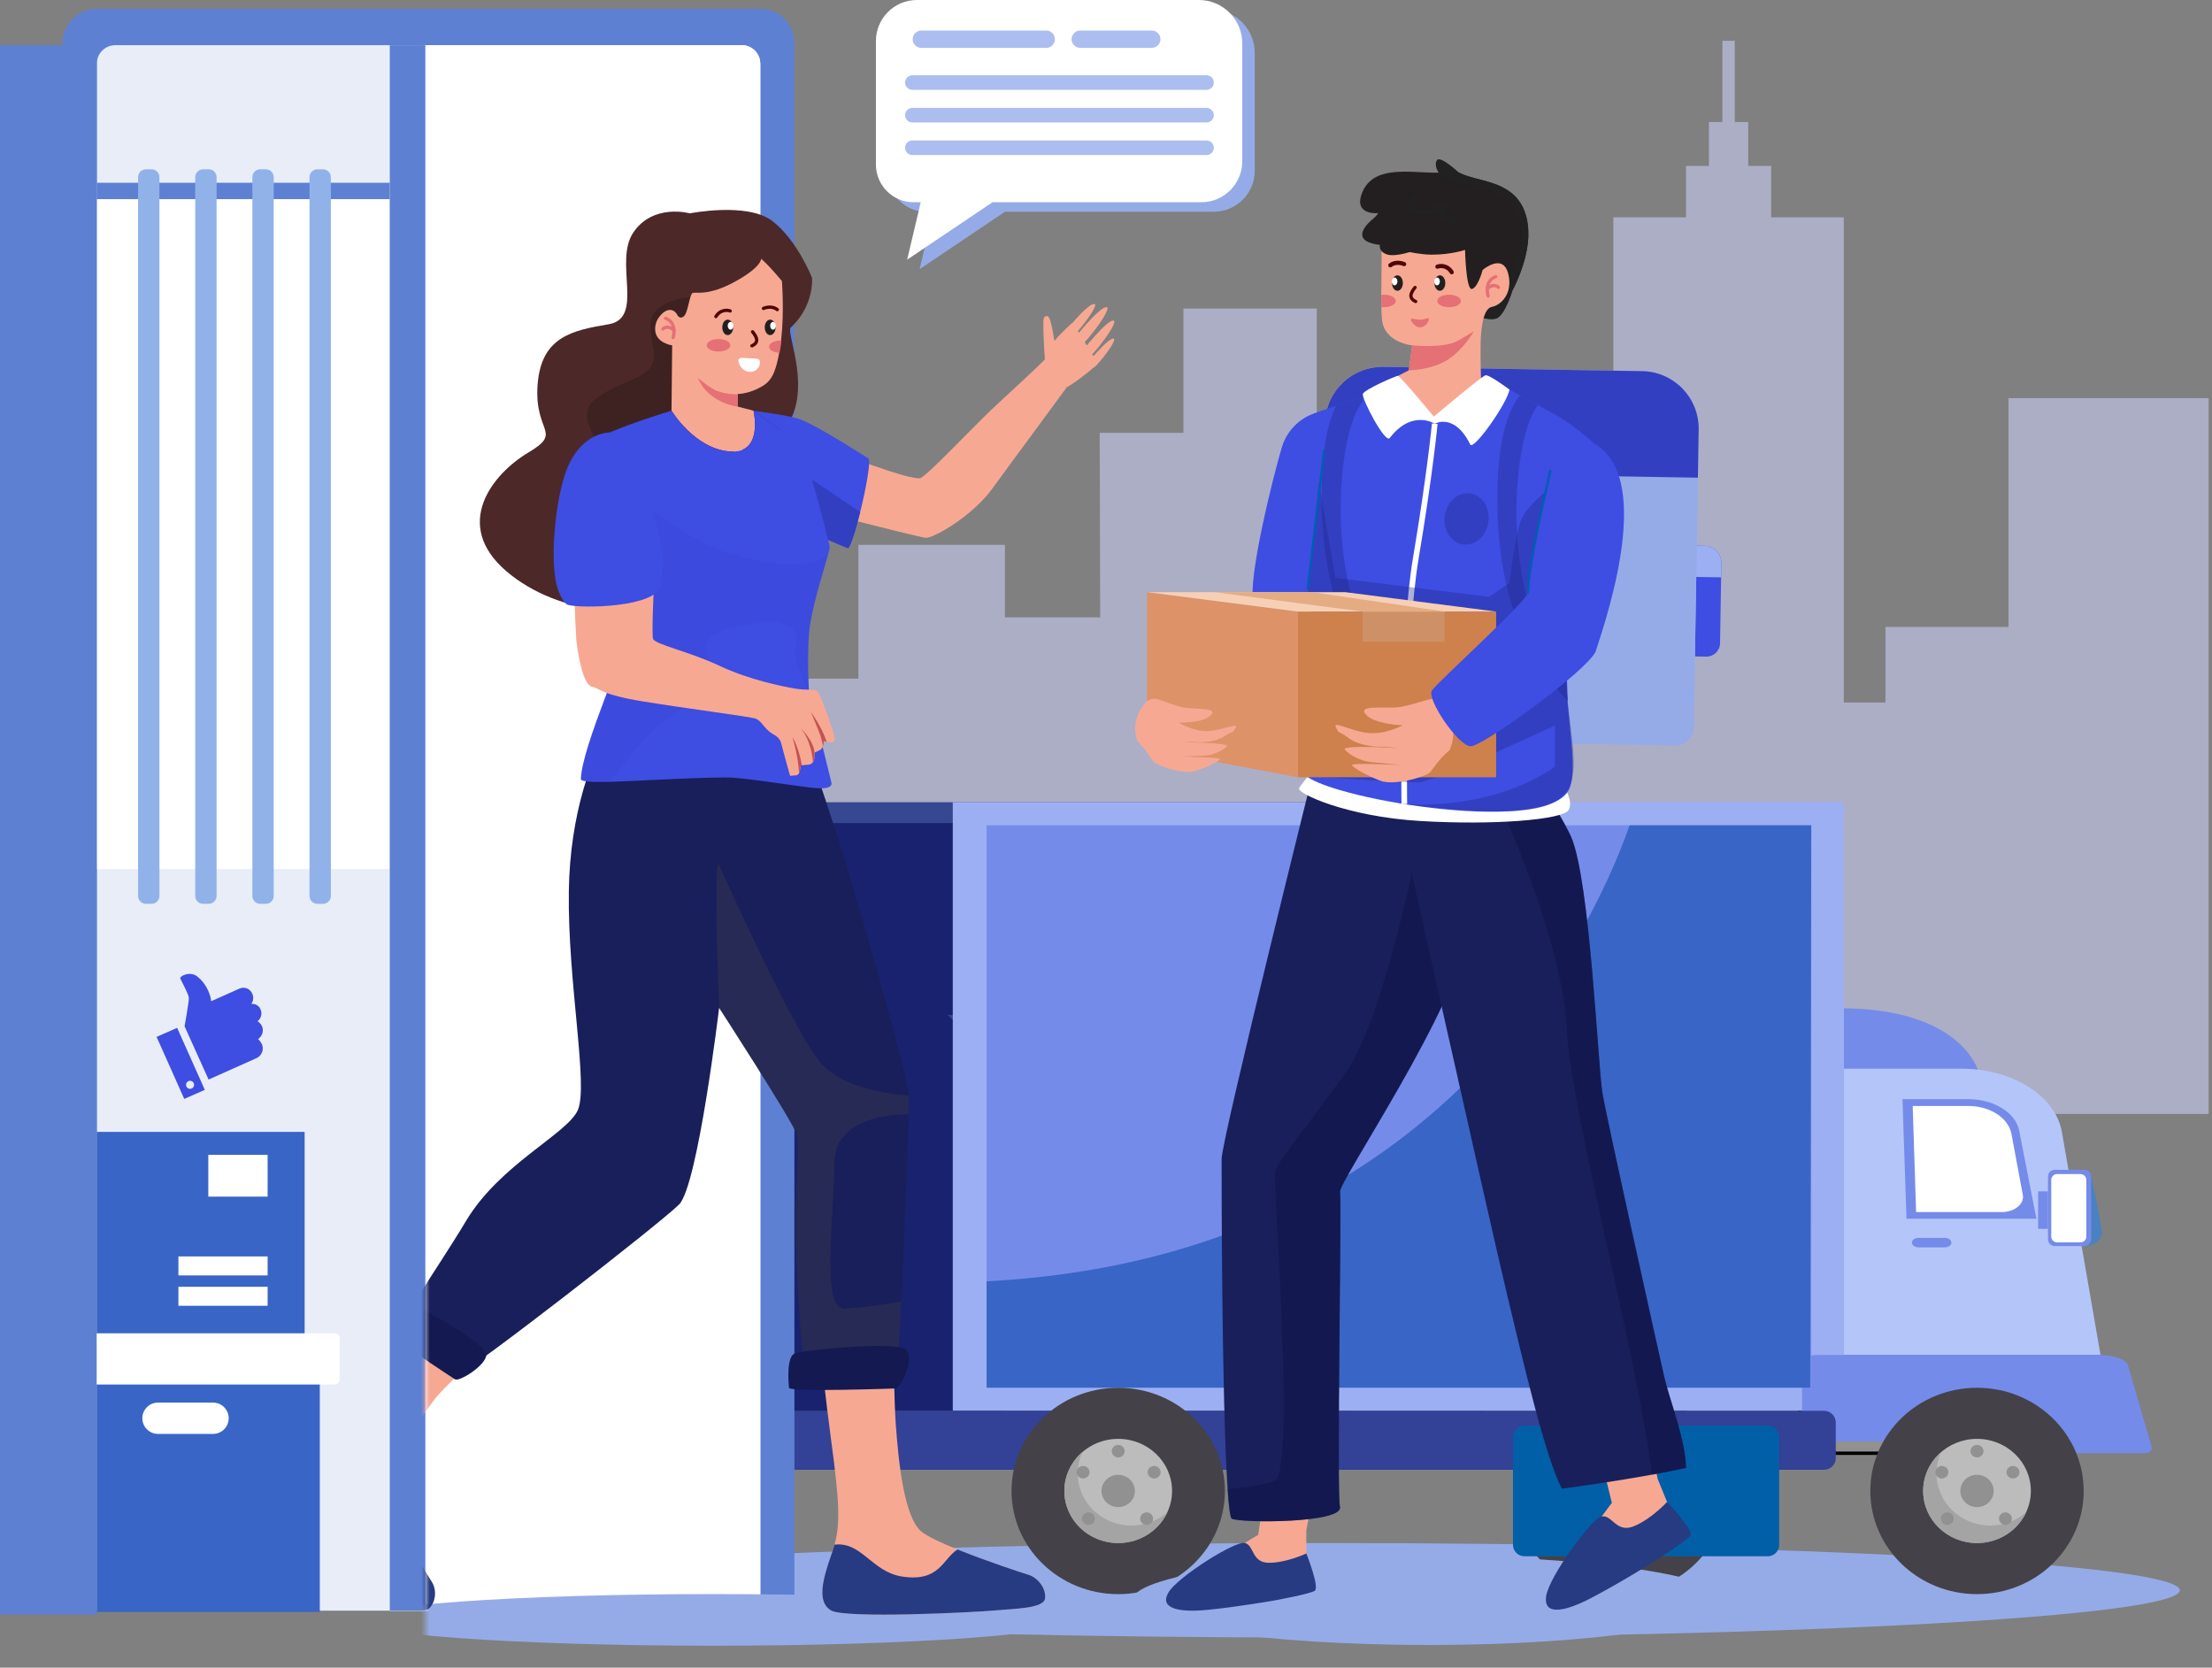 <svg width="260" height="196" viewBox="0 0 260 196" fill="none" xmlns="http://www.w3.org/2000/svg">
<rect x="0" y="0" width="260" height="196" fill="#808080" stroke="none"/>
<g opacity="0.55">
<path d="M22.717 84.522L22.675 67.279H29.883V32.403H41.357V67.279H48.841L49.039 81.56H66.885V47.145H73.136V42.34H75.11H78.494H80.469V47.145H86.718V92.474H90.303V79.76H100.895V64.037H118.12V72.559H129.317L129.26 50.87H139.103V36.264H154.773V50.87H164.993L165.264 82.56H189.635V25.544H198.171V19.501H200.867V14.338H202.454V4.789H203.903V14.338H205.489V19.501H208.185V25.544H216.72V82.56H221.616V73.689H236.081V46.792H259.604V130.924H118.12H14.519V84.522H22.717Z" fill="#CFD3FF"/>
</g>
<path d="M155.562 192.461C211.151 192.461 256.215 189.974 256.215 186.906C256.215 183.838 211.151 181.352 155.562 181.352C99.973 181.352 54.909 183.838 54.909 186.906C54.909 189.974 99.973 192.461 155.562 192.461Z" fill="#95ABE8"/>
<path d="M79.777 187.36C86.702 187.36 92.317 181.93 92.317 175.233C92.317 168.535 86.702 163.105 79.777 163.105C72.851 163.105 67.236 168.535 67.236 175.233C67.236 181.93 72.851 187.36 79.777 187.36Z" fill="#444248"/>
<path d="M61.632 94.287H158.98V165.805H61.567L61.632 94.287Z" fill="#364891"/>
<path d="M65.218 96.736H174.45V165.806H65.202L65.218 96.736Z" fill="#19226F"/>
<path d="M118.163 152.609H104.703V165.807H118.163V152.609Z" fill="#19226F"/>
<path d="M118.163 165.807H104.703V152.609H107.717L118.163 165.807Z" fill="#19226F"/>
<path d="M105.263 152.609H97.116V165.807H105.263V152.609Z" fill="#19226F"/>
<path d="M118.875 136.027H96.554V152.79H118.875V136.027Z" fill="#19226F"/>
<path d="M118.875 152.79H96.554V136.027H100.742L118.875 152.79Z" fill="#19226F"/>
<path d="M97.113 136.027H90.95V152.79H97.113V136.027Z" fill="#19226F"/>
<path d="M129.476 119.266H107.154V136.029H129.476V119.266Z" fill="#334196"/>
<path d="M129.476 136.029H107.154V119.266H111.342L129.476 136.029Z" fill="#19226F"/>
<path d="M107.715 119.266H101.553V136.029H107.715V119.266Z" fill="#19226F"/>
<path d="M212.612 170.797H241.753C242.342 170.797 242.824 170.315 242.824 169.725V161.991C242.824 161.402 242.342 160.92 241.753 160.92H212.612C212.023 160.92 211.541 161.402 211.541 161.991V169.725C211.541 170.315 212.023 170.797 212.612 170.797Z" fill="#919191" stroke="black" stroke-width="0.393" stroke-miterlimit="10" stroke-linecap="round" stroke-linejoin="round"/>
<path d="M113.464 102.502H91.143V119.265H113.464V102.502Z" fill="#19226F"/>
<path d="M113.464 119.265H91.143V102.502H95.331L113.464 119.265Z" fill="#19226F"/>
<path d="M91.703 102.502H85.54V119.265H91.703V102.502Z" fill="#19226F"/>
<path d="M126.517 170.555C126.517 170.149 126.177 169.82 125.758 169.82C125.338 169.82 124.998 170.149 124.998 170.555C124.998 170.961 125.338 171.289 125.758 171.289C126.177 171.289 126.517 170.961 126.517 170.555Z" fill="#919191" stroke="black" stroke-width="0.393" stroke-miterlimit="10" stroke-linecap="round" stroke-linejoin="round"/>
<path d="M190.38 187.36C197.306 187.36 202.92 181.93 202.92 175.233C202.92 168.535 197.306 163.105 190.38 163.105C183.454 163.105 177.84 168.535 177.84 175.233C177.84 181.93 183.454 187.36 190.38 187.36Z" fill="#444248"/>
<path d="M232.519 125.866C232.519 125.866 230.619 118.5 216.26 118.5L216.05 126.404L232.519 125.866Z" fill="#758BEA"/>
<path d="M192.433 159.24H246.893L242.36 133.055C241.624 128.799 236.545 125.602 230.52 125.602H192.433V159.24Z" fill="#B4C6F9"/>
<path d="M224.09 143.237H239.362L237.339 132.897C236.923 130.768 234.364 129.184 231.344 129.184H223.617L224.09 143.237Z" fill="#758BEA"/>
<path d="M225.221 142.455H235.275C236.793 142.455 237.963 141.504 237.763 140.434L236.429 133.28C236.077 131.391 233.913 129.984 231.358 129.984H224.82L225.221 142.455Z" fill="white"/>
<path d="M216.741 94.287H111.99V165.805H216.741V94.287Z" fill="#9CAFF2"/>
<path d="M116.092 163.093H212.897V97H115.966V150.433L116.092 163.093Z" fill="#758BEA"/>
<path d="M213.664 159.242H246.895C249.821 159.381 250.104 160.411 250.104 160.411L252.945 170.193C252.945 170.528 252.513 170.801 251.986 170.801H243.631C243.103 170.801 242.722 170.526 242.497 170.178C242.497 170.178 241.211 169.047 240.349 168.642C238.189 167.629 235.844 166.964 232.38 166.964C228.12 166.964 224.357 167.928 222.091 169.402H213.664C212.647 169.402 211.814 169.025 211.814 168.563V160.082C211.815 159.62 212.647 159.242 213.664 159.242Z" fill="#758BEA"/>
<path d="M214.393 172.745H59.912C59.149 172.745 58.525 172.121 58.525 171.358V167.195C58.525 166.432 59.149 165.809 59.912 165.809H214.393C215.155 165.809 215.779 166.433 215.779 167.195V171.358C215.779 172.121 215.155 172.745 214.393 172.745Z" fill="#334196"/>
<path d="M179.176 182.91H207.787C208.522 182.91 209.123 182.308 209.123 181.574V168.883C209.123 168.148 208.522 167.547 207.787 167.547H179.176C178.441 167.547 177.84 168.148 177.84 168.883V181.574C177.84 182.308 178.441 182.91 179.176 182.91Z" fill="#015FA7"/>
<path d="M115.966 163.093H212.77L212.897 97H191.544C186.251 112.098 167.262 147.912 115.966 150.593L115.966 163.093Z" fill="#3965C6"/>
<path d="M245.735 137.992C245.735 137.992 247.097 144.014 247.029 144.996C246.962 145.978 245.836 146.457 244.979 146.457L245.735 137.992Z" fill="#4A81C2"/>
<path d="M241.52 146.454H244.992C245.431 146.454 245.79 146.095 245.79 145.656V138.284C245.79 137.845 245.431 137.486 244.992 137.486H241.52C241.081 137.486 240.722 137.845 240.722 138.284V145.656C240.722 146.095 241.081 146.454 241.52 146.454Z" fill="#758BEA"/>
<path d="M241.786 146.019H244.546C244.921 146.019 245.227 145.713 245.227 145.338V138.671C245.227 138.297 244.921 137.99 244.546 137.99H241.786C241.412 137.99 241.105 138.297 241.105 138.671V145.338C241.105 145.713 241.412 146.019 241.786 146.019Z" fill="white"/>
<path d="M225.504 146.603H228.586C229.017 146.603 229.37 146.352 229.37 146.045C229.37 145.738 229.017 145.486 228.586 145.486H225.504C225.073 145.486 224.72 145.738 224.72 146.045C224.72 146.352 225.073 146.603 225.504 146.603Z" fill="#758BEA"/>
<path d="M100.741 152.701H87.28V165.718H100.741V152.701Z" fill="#19226F"/>
<path d="M100.741 165.809H87.28V152.701H90.142L100.741 162.849V165.809Z" fill="#19226F"/>
<path d="M87.84 152.701H81.678V165.809H87.84V152.701Z" fill="#19226F"/>
<path d="M232.378 187.36C239.304 187.36 244.918 181.93 244.918 175.233C244.918 168.535 239.304 163.105 232.378 163.105C225.452 163.105 219.838 168.535 219.838 175.233C219.838 181.93 225.452 187.36 232.378 187.36Z" fill="#444248"/>
<path d="M238.708 175.23C238.708 171.85 235.875 169.109 232.379 169.109C228.884 169.109 226.05 171.85 226.05 175.23C226.05 178.611 228.884 181.351 232.379 181.351C235.875 181.351 238.708 178.611 238.708 175.23Z" fill="#BCBCBC"/>
<path d="M228.166 170.666C227.811 171.431 227.611 172.279 227.611 173.172C227.611 176.552 230.445 179.293 233.94 179.293C235.559 179.293 237.034 178.705 238.153 177.738C237.163 179.869 234.951 181.354 232.379 181.354C228.884 181.354 226.05 178.613 226.05 175.232C226.05 173.417 226.868 171.787 228.166 170.666Z" fill="#A4A4A4"/>
<path d="M234.34 175.231C234.34 174.184 233.462 173.334 232.378 173.334C231.295 173.334 230.416 174.184 230.416 175.231C230.416 176.279 231.295 177.129 232.378 177.129C233.462 177.129 234.34 176.279 234.34 175.231Z" fill="#919191"/>
<path d="M236.478 178.482C236.478 178.077 236.138 177.748 235.719 177.748C235.299 177.748 234.959 178.077 234.959 178.482C234.959 178.888 235.299 179.217 235.719 179.217C236.138 179.217 236.478 178.888 236.478 178.482Z" fill="#919191"/>
<path d="M237.365 173.029C237.365 172.624 237.025 172.295 236.605 172.295C236.186 172.295 235.846 172.624 235.846 173.029C235.846 173.435 236.186 173.764 236.605 173.764C237.025 173.764 237.365 173.435 237.365 173.029Z" fill="#919191"/>
<path d="M229.008 173.029C229.008 172.624 228.668 172.295 228.249 172.295C227.829 172.295 227.489 172.624 227.489 173.029C227.489 173.435 227.829 173.764 228.249 173.764C228.668 173.764 229.008 173.435 229.008 173.029Z" fill="#919191"/>
<path d="M229.642 178.482C229.642 178.077 229.302 177.748 228.883 177.748C228.463 177.748 228.123 178.077 228.123 178.482C228.123 178.888 228.463 179.217 228.883 179.217C229.302 179.217 229.642 178.888 229.642 178.482Z" fill="#919191"/>
<path d="M233.139 170.555C233.139 170.149 232.799 169.82 232.38 169.82C231.96 169.82 231.62 170.149 231.62 170.555C231.62 170.961 231.96 171.289 232.38 171.289C232.799 171.289 233.139 170.961 233.139 170.555Z" fill="#919191"/>
<path d="M131.436 187.36C138.361 187.36 143.976 181.93 143.976 175.233C143.976 168.535 138.361 163.105 131.436 163.105C124.51 163.105 118.896 168.535 118.896 175.233C118.896 181.93 124.51 187.36 131.436 187.36Z" fill="#444248"/>
<path d="M137.765 175.23C137.765 171.85 134.931 169.109 131.436 169.109C127.94 169.109 125.106 171.85 125.106 175.23C125.106 178.611 127.94 181.351 131.436 181.351C134.931 181.351 137.765 178.611 137.765 175.23Z" fill="#BCBCBC"/>
<path d="M127.223 170.666C126.867 171.431 126.668 172.279 126.668 173.172C126.668 176.552 129.501 179.293 132.997 179.293C134.615 179.293 136.091 178.705 137.21 177.738C136.22 179.869 134.008 181.354 131.436 181.354C127.94 181.354 125.106 178.613 125.106 175.232C125.106 173.417 125.924 171.787 127.223 170.666Z" fill="#A4A4A4"/>
<path d="M133.397 175.231C133.397 174.184 132.518 173.334 131.435 173.334C130.351 173.334 129.473 174.184 129.473 175.231C129.473 176.279 130.351 177.129 131.435 177.129C132.518 177.129 133.397 176.279 133.397 175.231Z" fill="#919191"/>
<path d="M135.534 178.482C135.534 178.077 135.194 177.748 134.774 177.748C134.355 177.748 134.015 178.077 134.015 178.482C134.015 178.888 134.355 179.217 134.774 179.217C135.194 179.217 135.534 178.888 135.534 178.482Z" fill="#919191"/>
<path d="M136.419 173.029C136.419 172.624 136.079 172.295 135.66 172.295C135.24 172.295 134.9 172.624 134.9 173.029C134.9 173.435 135.24 173.764 135.66 173.764C136.079 173.764 136.419 173.435 136.419 173.029Z" fill="#919191"/>
<path d="M128.065 173.029C128.065 172.624 127.725 172.295 127.305 172.295C126.886 172.295 126.546 172.624 126.546 173.029C126.546 173.435 126.886 173.764 127.305 173.764C127.725 173.764 128.065 173.435 128.065 173.029Z" fill="#919191"/>
<path d="M128.697 178.482C128.697 178.077 128.357 177.748 127.937 177.748C127.518 177.748 127.178 178.077 127.178 178.482C127.178 178.888 127.518 179.217 127.937 179.217C128.357 179.217 128.697 178.888 128.697 178.482Z" fill="#919191"/>
<path d="M132.194 170.555C132.194 170.149 131.854 169.82 131.434 169.82C131.015 169.82 130.675 170.149 130.675 170.555C130.675 170.961 131.015 171.289 131.434 171.289C131.854 171.289 132.194 170.961 132.194 170.555Z" fill="#919191"/>
<path d="M104.911 119.266H82.59V136.029H104.911V119.266Z" fill="#19226F"/>
<path d="M104.911 136.029H82.59V119.266H86.778L104.911 136.029Z" fill="#19226F"/>
<path d="M83.152 119.266H76.989V136.029H83.152V119.266Z" fill="#19226F"/>
<path d="M240.72 140.02H239.562V144.424H240.72V140.02Z" fill="#758BEA"/>
<path d="M7.362 189.301H93.375V5.03C93.375 2.825 91.587 1.037 89.382 1.037H11.355C9.15 1.037 7.362 2.825 7.362 5.03V189.301Z" fill="#5E80D3"/>
<path d="M11.377 7.488V189.301H89.358V7.488C89.358 6.286 88.384 5.312 87.182 5.312H13.552C12.351 5.312 11.377 6.286 11.377 7.488Z" fill="#E8EDF7"/>
<path d="M11.377 102.141H45.81L45.81 23.403H11.377L11.377 102.141Z" fill="white"/>
<path d="M45.81 5.312V189.301H89.358V7.488C89.358 6.286 88.384 5.312 87.182 5.312H45.81Z" fill="white"/>
<path d="M45.81 5.312V189.301H89.358V7.488C89.358 6.286 88.384 5.312 87.182 5.312H45.81Z" fill="white"/>
<path d="M11.378 5.312H0V189.766H11.378V5.312Z" fill="#5E80D3"/>
<path d="M45.809 21.48H11.377V23.405H45.809V21.48Z" fill="#5E80D3"/>
<path d="M17.152 106.226H17.819C18.328 106.226 18.74 105.813 18.74 105.304V20.82C18.74 20.311 18.328 19.898 17.819 19.898H17.152C16.643 19.898 16.23 20.311 16.23 20.82V105.304C16.23 105.813 16.643 106.226 17.152 106.226Z" fill="#91B2E8"/>
<path d="M23.869 106.226H24.535C25.044 106.226 25.457 105.813 25.457 105.304V20.82C25.457 20.311 25.044 19.898 24.535 19.898H23.869C23.36 19.898 22.947 20.311 22.947 20.82V105.304C22.947 105.813 23.36 106.226 23.869 106.226Z" fill="#91B2E8"/>
<path d="M30.585 106.226H31.251C31.76 106.226 32.173 105.813 32.173 105.304V20.82C32.173 20.311 31.76 19.898 31.251 19.898H30.585C30.076 19.898 29.663 20.311 29.663 20.82V105.304C29.663 105.813 30.076 106.226 30.585 106.226Z" fill="#91B2E8"/>
<path d="M37.301 106.226H37.968C38.477 106.226 38.89 105.813 38.89 105.304V20.82C38.89 20.311 38.477 19.898 37.968 19.898H37.301C36.792 19.898 36.38 20.311 36.38 20.82V105.304C36.38 105.813 36.792 106.226 37.301 106.226Z" fill="#91B2E8"/>
<path d="M11.377 162.725H39.344C39.669 162.725 39.933 162.461 39.933 162.136V157.29C39.933 156.965 39.669 156.701 39.344 156.701H11.377V162.725Z" fill="white"/>
<path d="M37.59 162.727H11.377V189.452H37.59V162.727Z" fill="#3965C6"/>
<path d="M18.572 168.527H25.041C26.058 168.527 26.882 167.703 26.882 166.686C26.882 165.67 26.058 164.846 25.041 164.846H18.572C17.555 164.846 16.731 165.67 16.731 166.686C16.731 167.703 17.555 168.527 18.572 168.527Z" fill="white"/>
<path d="M35.806 133.031H11.377V156.701H35.806V133.031Z" fill="#3965C6"/>
<path d="M31.456 135.73H24.484V140.639H31.456V135.73Z" fill="white"/>
<path d="M31.456 147.668H20.971V149.899H31.456V147.668Z" fill="white"/>
<path d="M31.456 151.236H20.971V153.467H31.456V151.236Z" fill="white"/>
<path d="M49.996 5.312H45.81V189.301H49.996V5.312Z" fill="#5E80D3"/>
<mask id="mask0_297_6503" style="mask-type:luminance" maskUnits="userSpaceOnUse" x="49" y="5" width="86" height="191">
<path d="M134.744 5.312H49.998V195.152H134.744V5.312Z" fill="white"/>
</mask>
<g mask="url(#mask0_297_6503)">
<path d="M83.825 193.421C107.093 193.421 125.954 192.062 125.954 190.386C125.954 188.71 107.093 187.352 83.825 187.352C60.558 187.352 41.696 188.71 41.696 190.386C41.696 192.062 60.558 193.421 83.825 193.421Z" fill="#95ABE8"/>
</g>
<mask id="mask1_297_6503" style="mask-type:luminance" maskUnits="userSpaceOnUse" x="49" y="5" width="86" height="191">
<path d="M134.744 5.312H49.998V195.152H134.744V5.312Z" fill="white"/>
</mask>
<g mask="url(#mask1_297_6503)">
<path d="M123.298 41.713C122.068 43.143 117.875 46.801 115.519 49.137C112.879 51.758 109.144 55.674 108.242 56.164C107.768 56.422 105.081 55.578 102.637 54.722C100.436 53.947 98.432 53.165 98.432 53.165L97.01 60.307C97.01 60.307 102.075 61.614 105.59 62.474C107.248 62.882 108.562 63.187 108.836 63.21C109.691 63.275 114.282 60.693 116.668 57.386C118.769 54.483 123.652 47.914 125.395 45.508L123.298 41.713Z" fill="#F7A893"/>
<path d="M130.966 39.908C130.966 40.352 129.789 41.935 129.064 42.733H129.059C128.884 42.925 128.735 43.074 128.633 43.146C128.594 43.176 128.556 43.197 128.526 43.21C128.18 43.509 127.694 43.914 127.148 44.328C126.598 44.746 125.992 45.173 125.394 45.51L122.83 42.481C122.775 41.67 122.66 39.865 122.638 38.735C122.608 37.246 122.668 37.126 123.125 37.156C123.419 37.178 123.735 38.667 123.931 40.075C124.814 39.008 126.069 37.916 126.069 37.916L126.081 37.933C126.307 37.664 127.971 35.723 128.611 35.723C129.166 35.723 127.664 37.813 126.696 38.918L126.815 39.114C127.306 38.517 129.371 36.068 130.045 36.098C130.736 36.132 128.505 39.17 127.498 40.211L127.737 40.599C128.044 40.228 130.186 37.643 130.86 37.672C131.53 37.702 129.298 40.723 128.381 41.632L128.522 41.862C129.098 41.201 130.399 39.763 130.864 39.789C130.937 39.793 130.966 39.836 130.966 39.908Z" fill="#F7A893"/>
<path d="M95.449 32.655C95.449 32.655 93.699 28.19 90.762 25.961C87.825 23.731 81.081 25.076 81.081 25.076C81.081 25.076 76.803 23.87 74.454 27.305C72.104 30.739 75.799 37.387 71.542 38.11C67.284 38.833 63.589 39.556 63.187 45.26C62.785 50.963 66.24 50.722 62.062 53.213C57.885 55.703 53.145 61.648 59.491 67.111C65.838 72.573 76.04 72.814 78.852 70.324C81.664 67.834 75.523 60.443 81.967 61.487C88.412 62.532 86.162 58.033 84.797 54.739C83.431 51.445 79.824 41.638 83.913 41.484C86.215 41.397 86.41 53.985 87.889 53.453C97.743 49.91 92.124 39.257 92.957 38.487C95.738 35.923 95.449 32.655 95.449 32.655Z" fill="#4D2829"/>
<path d="M81.368 34.897C81.368 34.897 76.476 35.092 76.459 38.188C76.442 41.283 78.209 42.908 74.434 44.566C70.658 46.224 68.005 47.309 69.332 50.2C70.658 53.093 71.14 56.828 67.164 58.636C63.187 60.443 70.041 69.722 74.266 68.035C78.491 66.348 76.019 61.046 78.46 59.72C80.901 58.395 86.043 59.118 86.043 59.118C86.043 59.118 87.861 33.451 81.368 34.897Z" fill="#3D2221"/>
<path d="M44.594 160.878C40.858 166.72 39.52 169.456 37.673 170.772C37.366 170.992 37.046 171.199 36.7 171.415C34.27 172.927 32.303 174.384 32.819 176.011C33.336 177.638 44.032 185.642 45.71 186.778C47.387 187.913 49.671 189.82 50.463 189.021C51.256 188.222 51.312 186.808 50.771 185.958C50.42 185.404 48.442 182.102 46.983 179.226C46.2 177.685 45.566 176.266 45.412 175.457C44.969 173.142 48.383 168.157 50.906 164.686C52.202 162.905 56.114 159.697 58.921 156.259C61.586 152.997 63.183 149.452 63.183 149.452L57.913 142.152C57.913 142.152 53.724 146.906 51.092 150.779C48.258 154.954 46.852 157.345 44.594 160.878Z" fill="#F7A893"/>
<path d="M57.914 142.152C57.914 142.152 55.845 145.153 53.214 149.025C53.813 150.362 54.649 151.666 55.802 152.837C56.72 153.771 57.514 154.668 58.207 155.504C60.871 152.241 63.184 149.452 63.184 149.452L57.914 142.152Z" fill="#E57075"/>
<path d="M32.819 176.012C33.336 177.639 44.032 185.643 45.71 186.779C47.387 187.914 49.671 189.822 50.463 189.022C51.256 188.223 51.312 186.809 50.771 185.959C50.42 185.406 48.442 182.104 46.983 179.227C45.179 179.03 43.324 180.802 40.77 177.871C38.692 175.487 40.04 172.275 37.672 170.773C37.366 170.993 37.045 171.201 36.7 171.417C34.27 172.928 32.303 174.385 32.819 176.012Z" fill="#263B82"/>
<path d="M97.704 169.359C98.713 176.81 98.749 179.17 98.088 181.547C97.98 181.942 97.85 182.337 97.704 182.757C96.673 185.7 96.01 188.277 97.667 189.271C99.323 190.265 114.67 189.492 116.989 189.271C119.308 189.05 122.731 189.05 122.841 187.836C122.952 186.621 121.958 185.407 120.854 185.075C120.136 184.859 115.954 183.488 112.544 182.11C110.715 181.372 109.11 180.632 108.377 180.067C106.279 178.451 105.617 171.936 105.285 167.299C105.115 164.918 105.016 159.404 104.959 154.597C104.906 150.035 104.89 146.11 104.89 146.11L94.853 143.701C94.853 143.701 95.24 147.632 95.772 152.678C96.348 158.117 97.093 164.854 97.704 169.359Z" fill="#F7A893"/>
<path d="M94.853 143.701C94.853 143.701 95.24 147.632 95.772 152.678C97.287 153.373 98.987 153.877 100.869 154.049C102.368 154.188 103.731 154.383 104.959 154.597C104.906 150.035 104.89 146.11 104.89 146.11L94.853 143.701Z" fill="#E57075"/>
<path d="M47.722 156.141C47.837 156.56 48.21 157.15 48.72 157.786C48.802 157.888 48.886 157.989 48.974 158.091C50.465 159.84 52.832 161.794 53.76 161.586C55.084 161.293 77.609 143.774 79.817 141.566C82.025 139.358 84.527 118.452 84.527 118.452C84.527 118.452 93.213 131.85 93.654 133.321C94.096 134.793 93.213 140.093 93.654 149.074C94.096 158.053 94.392 161.882 95.569 162.324C96.746 162.766 105.137 162.176 105.433 161.145C105.53 160.805 105.725 157.422 105.937 152.956C106.283 145.68 106.683 135.524 106.798 130.966C106.8 130.949 106.8 130.931 106.8 130.911L106.805 130.726C106.831 129.748 106.84 129.061 106.831 128.758C106.758 126.254 95.121 84.454 92.974 84.641C92.974 84.641 83.203 85.549 79.559 85.439C78.468 85.405 77.435 85.244 76.49 85.081C76.264 85.043 76.046 85.004 75.831 84.966C73.932 84.632 72.462 84.409 71.72 85.447C71.086 86.333 69.772 88.744 68.668 92.459C68.604 92.673 68.542 92.891 68.48 93.115C67.617 96.208 66.925 100.128 66.861 104.761C66.713 115.509 69.218 127.727 67.893 130.525C66.568 133.321 58.764 136.854 54.789 143.479C50.814 150.103 47.28 154.52 47.722 156.141Z" fill="#191F5A"/>
<path opacity="0.36" d="M93.654 133.321C94.095 134.793 93.212 140.093 93.654 149.074C94.095 158.053 94.391 161.882 95.568 162.324C96.745 162.766 105.137 162.176 105.433 161.145C105.53 160.805 105.724 157.422 105.936 152.956C103.768 153.332 100.824 153.785 99.212 153.785C96.452 153.785 98.07 142.743 98.07 136.708C98.07 130.728 106.632 130.962 106.797 130.966C106.8 130.966 106.8 130.966 106.8 130.966V130.911L106.804 130.726L106.831 128.758C106.831 128.758 99.691 128.462 96.6 125.077C93.508 121.692 85.262 103.288 84.527 101.669C83.792 100.051 84.527 118.452 84.527 118.452C84.527 118.452 93.212 131.85 93.654 133.321Z" fill="#3E3D49"/>
<path d="M97.667 189.27C99.323 190.264 114.67 189.491 116.989 189.27C119.308 189.05 122.731 189.05 122.841 187.835C122.952 186.62 121.958 185.406 120.854 185.075C120.136 184.858 115.954 183.487 112.544 182.109C110.806 183.198 110.475 185.958 106.058 185.295C102.465 184.757 101.286 181.151 98.089 181.546C97.98 181.941 97.85 182.336 97.704 182.756C96.673 185.7 96.011 188.277 97.667 189.27Z" fill="#263B82"/>
<path d="M53.471 162.107C53.471 162.107 44.571 156.306 44.853 155.868C45.136 155.429 46.846 152.811 47.802 153.002C48.758 153.194 57.282 157.939 57.169 159.241C57.057 160.542 53.961 162.428 53.471 162.107Z" fill="#141951"/>
<path d="M105.223 163.187C105.223 163.187 92.79 163.633 92.739 163.11C92.687 162.587 92.404 159.455 93.43 159.055C94.456 158.655 105.784 157.567 106.611 158.694C107.438 159.822 105.909 163.163 105.223 163.187Z" fill="#141951"/>
<path d="M91.819 39.939C91.761 40.451 91.688 40.956 91.596 41.442C91.249 43.219 90.909 44.595 89.699 45.331C88.593 46.01 87.56 46.26 86.7 46.314V47.786C87.664 48.041 88.562 48.264 88.562 48.264C88.562 48.264 88.562 48.264 88.566 48.268C88.566 48.268 88.562 48.268 88.566 48.272C88.62 48.507 89.718 53.41 85.706 53.056C81.601 52.697 78.929 48.264 78.929 48.264L79.007 40.59C79.007 40.59 77.6 40.405 77.145 39.368C76.96 38.936 76.79 37.849 77.827 36.867C78.606 36.134 79.326 36.381 79.673 37.113C79.689 37.14 79.824 37.325 80.036 37.325C80.151 37.325 80.29 37.271 80.44 37.109C80.895 36.624 81.049 34.538 81.439 34.423C81.828 34.303 83.268 34.818 86.41 33.091C89.551 31.365 89.468 30.41 89.468 30.41C89.468 30.41 89.468 30.41 90.011 30.919C90.559 31.432 91.904 33.02 91.904 33.02C91.904 33.02 92.197 36.62 91.819 39.939Z" fill="#F7A893"/>
<path d="M101.108 60.174C100.592 62.283 100.006 64.175 99.678 64.438C99.597 64.438 95.245 62.549 92.967 61.554C92.154 61.2 91.607 60.961 91.607 60.961L91.653 50.472L88.561 48.264C88.635 48.291 92.721 48.8 94.027 49.277C96.197 50.072 102.01 53.857 102.053 53.876C102.407 54.038 101.821 57.31 101.108 60.174Z" fill="#3E4DE2"/>
<path d="M101.109 60.174C100.592 62.282 100.006 64.175 99.679 64.437C99.598 64.437 95.246 62.548 92.968 61.554L93.943 55.352L101.109 60.174Z" fill="#333FC1"/>
<path d="M94.313 92.441C91.503 92.082 87.105 91.358 85.239 91.373C80.591 91.408 75.183 91.793 71.748 91.882C69.632 91.936 68.264 91.874 68.275 91.554C68.422 87.642 73.672 76.283 74.111 73.496C74.481 71.164 73.572 65.474 72.909 60.803C72.778 59.889 72.658 59.01 72.558 58.205C71.945 53.294 70.658 51.949 71.178 51.212C71.698 50.48 78.93 48.264 78.93 48.264C78.93 48.264 81.601 52.696 85.706 53.055C89.765 53.413 88.589 48.383 88.566 48.267C88.732 48.383 94.005 52.076 94.294 52.558C94.587 53.047 97.528 63.786 97.528 64.353C97.528 64.468 97.435 64.823 97.289 65.339C96.718 67.348 95.3 71.823 95.096 74.405C94.834 77.651 95.096 81.301 95.096 81.301L97.717 91.932C98.002 93.015 95.427 92.584 94.313 92.441Z" fill="#3E4DE2"/>
<g opacity="0.14">
<path d="M95.096 74.406C94.833 77.651 95.096 81.302 95.096 81.302C95.096 81.302 93.669 78.692 93.515 77.135C93.365 75.578 94.66 73.766 90.982 72.995C90.464 72.887 85.706 73.808 85.706 73.808C85.706 73.808 81.874 74.811 83.181 77.17C83.852 78.384 88.936 82.4 91.615 83.877C81.55 78.688 76.104 86.012 71.748 91.882C69.632 91.936 68.264 91.875 68.275 91.555C68.422 87.642 73.672 76.283 74.111 73.496C74.481 71.164 73.572 65.475 72.909 60.803L75.855 59.326C75.855 59.326 81.201 63.753 85.925 65.118C92.534 67.028 95.365 66.346 97.289 65.34C96.718 67.348 95.3 71.823 95.096 74.406Z" fill="#333FC1"/>
</g>
<path d="M93.616 91.117C93.164 91.156 92.863 91.182 92.863 91.182C92.863 91.182 92.41 89.498 92.078 88.326C91.745 87.155 91.868 86.845 90.829 86.26C89.79 85.675 89.546 84.646 88.69 84.421C87.835 84.193 80.227 83.202 75.446 82.416C70.666 81.629 70.606 80.959 69.519 80.679C68.43 80.398 67.826 76.175 67.733 75.133C67.693 74.686 67.594 72.322 67.496 69.767C67.363 66.377 67.23 62.654 67.23 62.654C67.23 62.654 76.49 58.328 77.176 62.618C77.176 62.618 77.074 64.365 76.964 66.555C76.788 70.062 76.593 74.702 76.77 75.103C77.056 75.753 81.081 76.604 84.571 78.252C88.059 79.899 92.003 80.683 93.47 80.932C94.934 81.181 95.819 80.879 96.166 81.374C96.516 81.868 98.213 86.445 98.111 86.98C98.043 87.324 97.535 87.271 97.179 87.192C96.979 87.146 96.828 87.091 96.828 87.091C96.828 87.091 96.857 87.413 96.734 87.72C96.659 87.905 96.534 88.082 96.317 88.184C95.736 88.459 95.736 88.459 95.736 88.459C95.736 88.459 95.764 88.65 95.749 88.892C95.752 88.897 95.752 88.899 95.75 88.901C95.735 89.114 95.688 89.363 95.56 89.556C95.452 89.723 95.283 89.848 95.025 89.871L94.236 89.939C94.12 89.949 94.12 89.949 94.12 89.949C94.12 89.949 94.093 90.513 93.919 90.859C93.847 91 93.747 91.106 93.616 91.117Z" fill="#F7A893"/>
<path d="M93.923 85.377C93.95 85.4 93.985 85.435 94.028 85.483C93.986 85.437 93.948 85.402 93.923 85.377Z" fill="#C55253"/>
<path d="M96.278 86.032C95.329 83.695 95.329 83.695 95.329 83.695C95.329 83.695 96.553 85.358 97.179 87.191C96.979 87.145 96.828 87.091 96.828 87.091C96.828 87.091 96.857 87.412 96.734 87.72C96.645 87.163 96.503 86.586 96.278 86.032Z" fill="#C55253"/>
<path d="M95.56 89.556C95.313 87.096 94.408 85.892 94.04 85.494C94.481 85.938 95.689 87.255 95.735 88.459C95.74 88.591 95.746 88.737 95.749 88.892C95.751 88.896 95.752 88.898 95.75 88.901C95.734 89.114 95.688 89.363 95.56 89.556Z" fill="#C55253"/>
<path d="M93.919 90.859C93.827 88.885 93.18 86.765 93.144 86.644C93.186 86.699 93.677 87.406 94.116 89.256C94.171 89.49 94.211 89.718 94.236 89.938C94.12 89.948 94.12 89.948 94.12 89.948C94.12 89.948 94.093 90.513 93.919 90.859Z" fill="#C55253"/>
<path d="M77.934 66.505C77.933 66.51 77.684 68.745 77.683 68.75C77.285 71.428 68.161 71.536 66.739 71.083C66.592 71.036 66.431 70.89 66.264 70.658C66.093 70.421 65.912 70.093 65.733 69.694C64.4 66.743 65.288 58.178 66.739 54.861C68.576 50.66 71.767 50.819 71.767 50.819C73.623 49.28 77.28 60.526 77.874 65.072C77.955 65.69 77.979 66.183 77.934 66.505Z" fill="#3E4DE2"/>
<path d="M86.174 38.475C86.174 38.977 85.888 39.385 85.536 39.385C85.184 39.385 84.898 38.977 84.898 38.475C84.898 37.973 85.184 37.566 85.536 37.566C85.888 37.566 86.174 37.973 86.174 38.475Z" fill="#231F20"/>
<path d="M86.207 38.288C86.207 38.541 86.057 38.745 85.872 38.745C85.686 38.745 85.536 38.541 85.536 38.288C85.536 38.035 85.686 37.83 85.872 37.83C86.057 37.83 86.207 38.035 86.207 38.288Z" fill="white"/>
<path d="M91.163 38.475C91.163 38.977 90.877 39.385 90.525 39.385C90.173 39.385 89.888 38.977 89.888 38.475C89.888 37.973 90.173 37.566 90.525 37.566C90.877 37.566 91.163 37.973 91.163 38.475Z" fill="#231F20"/>
<path d="M91.197 38.288C91.197 38.541 91.046 38.745 90.861 38.745C90.676 38.745 90.525 38.541 90.525 38.288C90.525 38.035 90.676 37.83 90.861 37.83C91.047 37.83 91.197 38.035 91.197 38.288Z" fill="white"/>
<path d="M84.145 37.398C84.109 37.398 84.074 37.388 84.042 37.368C83.952 37.311 83.925 37.192 83.982 37.102C84.573 36.167 85.495 36.213 85.9 36.368C86 36.406 86.049 36.518 86.011 36.617C85.973 36.716 85.862 36.766 85.763 36.728C85.724 36.714 84.873 36.412 84.308 37.308C84.271 37.366 84.209 37.398 84.145 37.398Z" fill="#4E0701"/>
<path d="M88.38 40.834C88.3 40.834 88.225 40.784 88.198 40.704C88.163 40.603 88.217 40.494 88.318 40.459C88.321 40.458 88.686 40.326 88.749 40.02C88.795 39.796 88.52 39.359 88.31 39.121C88.24 39.041 88.247 38.919 88.327 38.849C88.407 38.779 88.528 38.786 88.599 38.866C88.664 38.939 89.23 39.597 89.127 40.098C89.019 40.621 88.466 40.816 88.443 40.824C88.422 40.831 88.401 40.834 88.38 40.834Z" fill="#4E0701"/>
<path d="M91.364 36.582C91.322 36.582 91.28 36.569 91.245 36.541C90.628 36.054 89.826 36.422 89.818 36.426C89.721 36.471 89.606 36.429 89.561 36.333C89.516 36.237 89.558 36.122 89.654 36.077C89.695 36.057 90.681 35.606 91.483 36.238C91.567 36.304 91.581 36.425 91.515 36.509C91.477 36.557 91.421 36.582 91.364 36.582Z" fill="#4E0701"/>
<path d="M89.327 42.638C89.33 42.508 89.303 42.369 89.211 42.276C89.101 42.166 88.93 42.151 88.773 42.143C88.207 42.114 87.639 42.086 87.072 42.057L86.782 42.251C86.803 42.691 87.001 43.127 87.343 43.404C87.685 43.681 88.171 43.783 88.585 43.635C89 43.486 89.318 43.078 89.327 42.638Z" fill="white"/>
<path d="M84.454 41.317C85.222 41.317 85.844 40.987 85.844 40.58C85.844 40.174 85.222 39.844 84.454 39.844C83.687 39.844 83.064 40.174 83.064 40.58C83.064 40.987 83.687 41.317 84.454 41.317Z" fill="#E57075"/>
<path d="M91.849 40.012C91.793 40.512 91.722 41.005 91.631 41.479C90.939 41.437 90.397 41.129 90.397 40.749C90.397 40.339 91.022 40.012 91.789 40.012L91.849 40.012Z" fill="#E57075"/>
<path d="M79.121 39.866C79.103 39.866 79.084 39.863 79.066 39.858C78.964 39.827 78.907 39.719 78.937 39.617C78.957 39.553 79.401 38.024 78.164 37.593C78.063 37.558 78.01 37.449 78.045 37.348C78.08 37.248 78.192 37.195 78.29 37.229C79.561 37.672 79.51 39.058 79.306 39.729C79.281 39.813 79.204 39.866 79.121 39.866Z" fill="#E57075"/>
<path d="M79.237 39.01C79.192 39.01 79.147 38.994 79.11 38.962C78.466 38.399 78.102 38.752 78.063 38.793C77.992 38.871 77.87 38.876 77.792 38.806C77.714 38.734 77.707 38.615 77.777 38.536C77.783 38.529 78.415 37.841 79.364 38.672C79.444 38.742 79.453 38.864 79.382 38.944C79.344 38.988 79.291 39.01 79.237 39.01Z" fill="#E57075"/>
<path d="M82.022 44.389C82.064 44.508 82.963 47.132 86.679 47.799L86.703 46.346C86.703 46.346 85.501 46.388 84.323 45.964C83.438 45.645 82.067 44.457 82.022 44.389Z" fill="#E57075"/>
</g>
<path d="M142.394 1.115H109.231C106.588 1.115 104.425 3.278 104.425 5.922V20.471C104.425 22.899 106.411 24.886 108.84 24.886H109.692L108.094 31.634L118.125 24.886H142.68C145.321 24.886 147.482 22.724 147.482 20.083V6.204C147.482 3.405 145.193 1.115 142.394 1.115Z" fill="#95ABE8"/>
<path d="M140.927 0H107.764C105.121 0 102.958 2.163 102.958 4.806V19.355C102.958 21.784 104.945 23.77 107.373 23.77H108.225L106.627 30.519L116.658 23.77H141.213C143.855 23.77 146.016 21.609 146.016 18.968V5.089C146.016 2.29 143.726 0 140.927 0Z" fill="white"/>
<path d="M141.816 10.558H107.238C106.767 10.558 106.382 10.173 106.382 9.702C106.382 9.231 106.767 8.846 107.238 8.846H141.816C142.287 8.846 142.673 9.231 142.673 9.702C142.673 10.173 142.287 10.558 141.816 10.558Z" fill="#ACBEEF"/>
<path d="M141.816 14.394H107.238C106.767 14.394 106.382 14.009 106.382 13.538C106.382 13.067 106.767 12.682 107.238 12.682H141.816C142.287 12.682 142.673 13.067 142.673 13.538C142.673 14.009 142.287 14.394 141.816 14.394Z" fill="#ACBEEF"/>
<path d="M141.816 18.224H107.238C106.767 18.224 106.382 17.839 106.382 17.368C106.382 16.897 106.767 16.512 107.238 16.512H141.816C142.287 16.512 142.673 16.897 142.673 17.368C142.673 17.839 142.287 18.224 141.816 18.224Z" fill="#ACBEEF"/>
<path d="M122.977 5.627H108.298C107.737 5.627 107.278 5.168 107.278 4.607C107.278 4.047 107.737 3.588 108.298 3.588H122.977C123.538 3.588 123.997 4.047 123.997 4.607C123.997 5.168 123.538 5.627 122.977 5.627Z" fill="#ACBEEF"/>
<path d="M135.38 5.627H126.974C126.414 5.627 125.955 5.168 125.955 4.607C125.955 4.047 126.414 3.588 126.974 3.588H135.38C135.941 3.588 136.4 4.047 136.4 4.607V4.607C136.4 5.168 135.941 5.627 135.38 5.627Z" fill="#ACBEEF"/>
<path d="M167.928 193.335C187.187 193.335 202.799 190.999 202.799 188.117C202.799 185.236 187.187 182.9 167.928 182.9C148.669 182.9 133.057 185.236 133.057 188.117C133.057 190.999 148.669 193.335 167.928 193.335Z" fill="#95ABE8"/>
<path d="M202.33 66.179L202.175 75.605C202.161 76.485 201.436 77.186 200.557 77.171L190.722 77.01C189.842 76.995 189.141 76.27 189.155 75.391L189.311 65.965C189.328 64.901 190.173 64.044 191.223 63.998C191.263 63.996 191.304 63.996 191.346 63.996L200.362 64.145C201.467 64.163 202.349 65.074 202.33 66.179Z" fill="#3E4DE2"/>
<path d="M202.33 66.18L202.302 67.856L189.282 67.642L189.31 65.965C189.328 64.86 190.239 63.978 191.345 63.996L200.361 64.145C201.466 64.163 202.348 65.074 202.33 66.18Z" fill="#9CAFF2"/>
<path d="M199.087 85.499L199.663 50.483C199.725 46.753 196.751 43.68 193.021 43.618L162.602 43.118C162.464 43.116 162.325 43.118 162.188 43.124C160.148 43.214 158.336 44.212 157.156 45.729C156.765 46.232 156.443 46.792 156.206 47.394C155.916 48.129 155.751 48.926 155.737 49.761L155.247 79.584L155.205 82.126L155.161 84.776C155.142 85.967 156.091 86.948 157.282 86.968L196.895 87.62C198.087 87.639 199.067 86.689 199.087 85.499Z" fill="#95ABE8"/>
<path d="M162.189 43.127L161.467 87.04L157.45 86.974C156.167 86.952 155.143 85.895 155.164 84.611L155.738 49.764C155.797 46.173 158.648 43.282 162.189 43.127Z" fill="#F8BF15"/>
<path d="M193.434 43.639L192.712 87.551L196.728 87.617C198.012 87.638 199.069 86.615 199.09 85.332L199.664 50.484C199.723 46.893 196.968 43.91 193.434 43.639Z" fill="#95ABE8"/>
<path d="M199.57 56.142L155.645 55.419L155.738 49.763C155.749 49.055 155.87 48.374 156.082 47.736C156.373 46.862 156.838 46.069 157.435 45.397C158.697 43.971 160.551 43.086 162.603 43.12L193.021 43.62C196.751 43.681 199.725 46.755 199.663 50.486L199.57 56.142Z" fill="#333FC1"/>
<path d="M179.638 27.899C179.472 31.099 177.776 34.128 177.776 34.128C177.776 34.128 176.832 37.258 175.772 37.459C175.274 37.551 174.75 37.486 174.226 37.343C173.019 37.023 171.828 36.322 171.05 36.314C169.828 36.306 164.867 31.338 163.063 29.495C162.654 29.075 162.408 28.817 162.408 28.817C162.408 28.817 162.392 28.813 162.365 28.801C158.961 28.465 160.069 26.794 161.452 25.66C161.82 25.358 161.999 25.051 161.999 25.051C161.999 25.051 159.062 25.348 160.087 22.703C161.421 19.261 165.869 20.36 169.103 20.294C170.502 20.267 171.497 20.302 171.497 20.302C171.497 20.302 171.501 20.298 171.505 20.287C173.617 21.397 177.364 21.123 178.982 24.334C179.04 24.449 179.098 24.573 179.148 24.7C179.572 25.714 179.692 26.816 179.638 27.899Z" fill="#231F20"/>
<path d="M179.148 24.701C179.098 24.574 179.04 24.451 178.982 24.335C177.364 21.124 173.617 21.398 171.505 20.288C171.501 20.299 171.497 20.303 171.497 20.303C171.497 20.303 169.303 18.252 168.9 18.823C168.497 19.395 169.103 20.296 169.103 20.296C170.063 21.421 171.67 21.425 173.617 21.86C176.169 22.431 179.283 24.358 178.867 27.874C178.292 32.723 175.463 35.332 174.226 37.344C174.75 37.487 175.274 37.552 175.772 37.46C176.832 37.26 177.776 34.13 177.776 34.13C177.776 34.13 179.472 31.1 179.638 27.901C179.645 26.717 179.507 25.603 179.148 24.701Z" fill="#212121"/>
<path d="M175.375 36.059C174.273 36.252 174.08 38.8 174.038 40.214C173.991 41.625 174.034 47.307 174.531 48.725C175.024 50.144 176.832 50.491 171.355 50.402C165.878 50.313 163.777 49.916 163.777 49.916L162.405 45.144L165.592 43.526L165.985 40.588C165.985 40.588 162.786 40.299 162.451 37.655C162.405 37.296 162.378 36.738 162.366 36.09C162.358 35.643 162.354 35.153 162.354 34.656C162.358 32.925 162.405 31.102 162.397 30.713C162.389 30.3 162.389 29.953 162.389 29.672C162.393 29.109 162.408 28.816 162.408 28.816C162.408 28.816 165.897 29.911 168.225 29.93C170.553 29.946 172.203 29.371 172.203 29.371C172.203 29.371 172.299 33.935 172.974 33.97C172.989 33.966 173.008 33.966 173.024 33.962C173.047 33.954 173.07 33.947 173.089 33.939C173.105 33.931 173.116 33.924 173.132 33.916C173.795 33.557 174.269 31.73 174.269 31.73C174.269 31.73 176.636 29.688 177.275 32.166C177.865 34.456 176.428 35.874 175.375 36.059Z" fill="#F7A893"/>
<path d="M165.984 40.586C165.984 40.586 169.727 40.991 171.377 40.039C173.028 39.086 173.257 38.908 173.257 38.908C173.257 38.908 172.077 41.055 170.162 42.281C168.247 43.507 165.593 43.523 165.593 43.523L165.984 40.586Z" fill="#E57075"/>
<path d="M165.852 37.679C165.852 37.679 166.239 38.427 166.843 38.472C167.447 38.519 167.874 37.891 167.916 37.695C167.958 37.499 168.02 37.41 167.861 37.391C167.79 37.383 167.212 37.628 166.689 37.562C166.166 37.496 165.714 37.316 165.852 37.679Z" fill="#E57075"/>
<path d="M166.738 22.525C166.738 22.525 165.118 23.145 165.595 24.598C166.071 26.051 169.239 24.764 169.239 24.764C169.239 24.764 169.001 26.003 170.263 26.17C171.525 26.337 171.764 25.098 171.764 25.098C171.764 25.098 171.073 25.86 170.406 25.479C169.739 25.098 169.787 23.859 169.787 23.859C169.787 23.859 166.785 25.241 166.38 24.264C165.976 23.288 166.738 22.525 166.738 22.525Z" fill="#212121"/>
<path d="M154.534 174.785L153.546 179.833V186.802L141.53 188.119L140.433 184.881L147.895 180.382L148.663 175.114L154.534 174.785Z" fill="#F7A893"/>
<path d="M153.547 182.577C153.547 182.577 151.242 183.675 149.157 183.675C147.072 183.675 147.447 181.593 146.299 181.344C145.151 181.096 138.457 185.321 137.36 187.132C136.262 188.942 138.293 189.546 141.804 189.217C145.316 188.887 149.705 188.119 149.705 188.119C149.705 188.119 153.931 187.351 154.534 186.967C155.138 186.583 153.547 182.577 153.547 182.577Z" fill="#263B82"/>
<path d="M193.783 168.406L194.839 173.806L197.647 180.711L186.271 186.857L183.879 184.092L189.46 176.627L188.099 171.098L193.783 168.406Z" fill="#F7A893"/>
<path d="M195.944 176.525C195.944 176.525 194.102 178.541 192.037 179.382C189.971 180.222 189.504 178.008 188.266 178.224C187.028 178.44 182.098 185.324 181.74 187.56C181.382 189.796 183.637 189.576 186.984 187.835C190.331 186.094 194.371 183.564 194.371 183.564C194.371 183.564 198.248 181.101 198.691 180.477C199.134 179.853 195.944 176.525 195.944 176.525Z" fill="#263B82"/>
<path d="M143.587 136.229C143.587 138.159 143.587 164.311 144.295 175.022C144.432 177.124 144.599 178.412 144.797 178.498C146.007 179.026 157.904 179.026 157.5 177.101C157.097 175.176 157.722 141.234 157.511 140.079C157.299 138.924 171.616 117.94 172.422 109.663C172.676 107.054 172.777 104.201 172.795 101.518C172.838 95.683 172.493 90.643 172.493 90.643L154.677 89.449C154.677 89.449 143.587 133.918 143.587 136.229Z" fill="#191F5A"/>
<path opacity="0.36" d="M144.295 175.021C144.432 177.123 144.599 178.411 144.797 178.498C146.007 179.025 157.904 179.025 157.501 177.1C157.097 175.175 157.722 141.233 157.511 140.078C157.299 138.923 171.616 117.94 172.422 109.662C172.677 107.053 172.777 104.2 172.795 101.517C170.783 101.136 168.553 101.24 166.085 101.911C166.085 101.911 162.314 120.25 158.194 126.025C154.073 131.8 150.04 136.624 149.838 137.774C149.637 138.923 152.258 172.865 149.838 174.02C148.925 174.457 146.705 174.782 144.295 175.021Z" fill="#0A0F3F"/>
<path d="M198.174 172.527C196.891 172.805 195.526 173.071 194.154 173.321C189.922 174.088 185.639 174.693 183.592 174.967C181.657 171.386 178.952 159.707 177.14 152.14C174.989 143.159 164.404 95.736 164.404 95.736L174.418 93.339L175.008 93.2L180.231 91.947C180.231 91.947 180.52 92.155 181.006 92.664C181.777 93.478 183.041 95.058 184.402 97.795C184.463 97.918 184.525 98.045 184.587 98.176C184.61 98.226 184.637 98.28 184.66 98.334C186.896 103.399 187.821 125.289 188.353 128.466C188.888 131.673 195.098 159.549 195.611 161.8C196.197 164.402 198.128 169.197 198.174 172.527Z" fill="#191F5A"/>
<path opacity="0.36" d="M198.174 172.527C196.891 172.805 195.526 173.071 194.154 173.321C192.874 161.295 184.595 130.42 184.174 121.196C183.693 110.534 176.423 94.861 176.423 94.861C176.423 94.861 178.373 93.782 181.006 92.664C181.777 93.477 183.041 95.058 184.402 97.794C184.464 97.918 184.525 98.045 184.587 98.176C184.61 98.226 184.637 98.28 184.66 98.334C186.896 103.399 187.821 125.289 188.353 128.465C188.888 131.672 195.098 159.549 195.611 161.8C196.197 164.402 198.128 169.197 198.174 172.527Z" fill="#0A0F3F"/>
<path d="M160.199 46.764L160.169 46.906L160.081 47.313L157.589 58.872L155.986 66.305L155.103 70.403L154.537 70.427L147.34 70.735C146.609 68.18 149.673 55.871 150.672 52.559C151.228 50.714 152.623 49.243 154.437 48.595C155.243 48.307 156.142 47.993 157.023 47.702C158.089 47.35 159.128 47.03 159.946 46.825C160.026 46.805 160.102 46.786 160.177 46.769C160.185 46.767 160.192 46.765 160.199 46.764Z" fill="#3E4DE2"/>
<path d="M183.468 91.822C183.468 91.822 185.099 94.104 184.358 95.224C183.617 96.344 175.611 97.011 166.938 96.492C158.265 95.973 152.388 93.23 152.695 92.637C153.002 92.044 154.781 90.043 154.781 90.043L183.468 91.822Z" fill="white"/>
<path d="M184.231 82.327C184.616 86.623 185.197 90.544 184.583 92.388C182.914 98.406 156.963 94.021 153.523 91.193C151.608 89.291 153.722 77.523 154.537 70.429C154.618 69.72 154.687 69.059 154.736 68.458C154.984 66.602 155.254 64.674 155.531 62.776C156.582 55.585 157.738 48.839 158.191 48.127C158.436 47.741 159.122 47.28 159.946 46.827C160.022 46.785 160.1 46.743 160.179 46.701C161.946 45.763 164.195 44.902 164.195 44.902L168.643 49.799L177.427 45.792C177.427 45.792 177.911 46.052 178.673 46.467C179.248 46.779 179.981 47.179 180.783 47.621V47.621C181.518 48.026 182.312 48.465 183.098 48.905C185.877 50.462 189.154 53.805 189.154 53.805C188.76 54.658 184.213 70.352 184.083 74.21C183.908 75.954 183.928 77.822 184.033 79.685C184.083 80.571 184.154 81.457 184.231 82.327Z" fill="#3E4DE2"/>
<path d="M184.273 82.369C184.259 82.355 184.245 82.341 184.231 82.327C181.113 79.204 176.126 72.613 176.003 59.134C175.939 51.999 177.191 48.248 178.674 46.467C179.248 46.779 179.981 47.179 180.783 47.621V47.622C179.905 48.634 178.85 51.462 178.419 56.216C177.549 65.802 179.951 75.197 184.033 79.685C184.082 79.738 184.131 79.792 184.181 79.844L184.273 82.369Z" fill="#333FC1"/>
<path d="M163.611 82.015C161.14 79.55 157.462 74.891 155.986 66.308C155.795 65.198 155.641 64.022 155.532 62.776C155.42 61.517 155.355 60.185 155.342 58.779C155.293 53.314 156.016 49.835 157.023 47.704C158.089 47.352 159.128 47.032 159.946 46.827C160.023 46.785 160.101 46.743 160.18 46.701C160.179 46.724 160.178 46.748 160.177 46.771C160.175 46.816 160.173 46.862 160.169 46.908C160.159 47.027 160.145 47.146 160.122 47.266C160.109 47.282 160.095 47.299 160.081 47.315C159.211 48.368 158.181 51.182 157.757 55.862C157.665 56.87 157.61 57.875 157.589 58.874C157.409 67.483 159.781 75.528 163.519 79.49L163.611 82.015Z" fill="#333FC1"/>
<path opacity="0.36" d="M174.946 61.325C175.163 59.669 174.19 58.177 172.773 57.992C171.357 57.806 170.033 58.998 169.816 60.653C169.599 62.309 170.572 63.801 171.989 63.986C173.405 64.172 174.729 62.98 174.946 61.325Z" fill="#1E288A"/>
<path d="M164.733 94.503L165.4 94.492C165.397 94.302 165.105 75.389 166.748 65.637C168.399 55.843 168.97 49.887 168.975 49.828L168.311 49.766C168.306 49.825 167.737 55.758 166.09 65.526C164.437 75.338 164.73 94.312 164.733 94.503Z" fill="white"/>
<path opacity="0.36" d="M182.764 85.262V90.084C182.764 90.084 176.698 95.024 165.286 94.532C197.852 98.578 178.333 88.008 185.895 65.156C183.653 60.663 181.861 57.644 181.861 57.644C181.861 57.644 179.609 59.333 178.84 60.993C178.138 62.506 177.413 68.524 177.413 68.524L175.043 70.151L156.976 67.919L155.015 56.621C154.466 63.227 151.416 89.107 153.523 91.193C158.097 91.513 165.535 92.009 166.843 91.933C168.754 91.822 182.764 85.262 182.764 85.262Z" fill="#1E288A"/>
<path d="M172.534 85.871C171.177 86.95 167.855 89.587 165.925 89.753C165.003 87.883 167.003 84.059 166.243 82.722C166.324 82.718 166.401 82.706 166.482 82.695C167.191 82.591 167.847 82.302 169.142 81.924C169.142 81.924 173.089 84.984 172.534 85.871Z" fill="#F7A893"/>
<path d="M177.428 45.791C177.428 45.791 175.045 43.999 174.6 44.11C174.155 44.222 168.532 48.96 168.532 48.96C168.532 48.96 164.585 44.179 164.307 44.179C164.029 44.179 160.376 45.791 160.193 46.291C160.01 46.792 162.812 52.176 163.349 51.48C165.982 48.062 168.644 49.798 168.644 49.798C168.644 49.798 170.949 48.465 172.813 52.24C173.195 53.014 177.15 47.403 177.428 45.791Z" fill="white"/>
<path d="M175.859 71.879H152.571V91.354H175.859V71.879Z" fill="#CE814D"/>
<path d="M152.572 91.353L134.818 88.02V69.594L152.572 71.879V91.353Z" fill="#DD9268"/>
<path d="M169.789 71.879H160.157V75.42H169.789V71.879Z" fill="#CE9067"/>
<path d="M134.818 69.594H158.106L175.859 71.879H152.572L134.818 69.594Z" fill="#F7CFB4"/>
<path d="M169.789 71.879L154.2 69.594H142.764L160.158 71.879H169.789Z" fill="#E5AB83"/>
<path d="M168.607 33.267C168.607 33.769 168.893 34.176 169.245 34.176C169.597 34.176 169.882 33.769 169.882 33.267C169.882 32.764 169.597 32.357 169.245 32.357C168.893 32.357 168.607 32.764 168.607 33.267Z" fill="#231F20"/>
<path d="M168.573 33.079C168.573 33.331 168.724 33.536 168.909 33.536C169.094 33.536 169.245 33.331 169.245 33.079C169.245 32.826 169.094 32.621 168.909 32.621C168.724 32.621 168.573 32.826 168.573 33.079Z" fill="white"/>
<path d="M163.618 33.267C163.618 33.769 163.904 34.176 164.256 34.176C164.608 34.176 164.893 33.769 164.893 33.267C164.893 32.764 164.608 32.357 164.256 32.357C163.904 32.357 163.618 32.764 163.618 33.267Z" fill="#231F20"/>
<path d="M163.585 33.079C163.585 33.331 163.735 33.536 163.921 33.536C164.106 33.536 164.256 33.331 164.256 33.079C164.256 32.826 164.106 32.621 163.921 32.621C163.735 32.621 163.585 32.826 163.585 33.079Z" fill="white"/>
<path d="M170.638 32.241C170.556 32.241 170.477 32.201 170.431 32.127C169.888 31.267 169.072 31.556 169.037 31.569C168.911 31.616 168.77 31.552 168.723 31.426C168.676 31.3 168.738 31.16 168.864 31.112C169.282 30.951 170.236 30.902 170.844 31.866C170.916 31.98 170.882 32.131 170.768 32.203C170.727 32.229 170.682 32.241 170.638 32.241Z" fill="#4E0701"/>
<path d="M166.401 35.626C166.381 35.626 166.36 35.622 166.339 35.615C166.316 35.607 165.763 35.413 165.655 34.889C165.552 34.388 166.118 33.73 166.183 33.657C166.253 33.577 166.375 33.57 166.455 33.64C166.534 33.711 166.542 33.832 166.472 33.912C166.261 34.15 165.986 34.587 166.033 34.811C166.096 35.117 166.461 35.25 166.465 35.251C166.565 35.286 166.618 35.396 166.583 35.496C166.555 35.576 166.481 35.626 166.401 35.626Z" fill="#4E0701"/>
<path d="M163.419 31.425C163.346 31.425 163.275 31.393 163.226 31.332C163.143 31.226 163.161 31.073 163.267 30.989C164.094 30.337 165.108 30.802 165.151 30.822C165.273 30.879 165.325 31.025 165.268 31.147C165.211 31.269 165.066 31.321 164.943 31.265C164.91 31.249 164.156 30.911 163.57 31.373C163.525 31.408 163.472 31.425 163.419 31.425Z" fill="#4E0701"/>
<path d="M170.327 36.11C171.095 36.11 171.717 35.78 171.717 35.373C171.717 34.967 171.095 34.637 170.327 34.637C169.56 34.637 168.938 34.967 168.938 35.373C168.938 35.78 169.56 36.11 170.327 36.11Z" fill="#E57075"/>
<path d="M164.066 35.373C164.066 35.778 163.441 36.109 162.674 36.109C162.566 36.109 162.466 36.102 162.366 36.09C162.358 35.643 162.354 35.153 162.354 34.656C162.455 34.645 162.563 34.637 162.674 34.637C163.441 34.637 164.066 34.964 164.066 35.373Z" fill="#E57075"/>
<path d="M174.917 34.973C174.936 34.973 174.955 34.971 174.973 34.965C175.075 34.934 175.132 34.827 175.102 34.725C175.082 34.66 174.638 33.132 175.875 32.701C175.976 32.666 176.029 32.556 175.994 32.455C175.959 32.355 175.847 32.302 175.749 32.337C174.478 32.779 174.529 34.166 174.733 34.837C174.758 34.92 174.835 34.973 174.917 34.973Z" fill="#E57075"/>
<path d="M174.803 34.117C174.848 34.117 174.894 34.102 174.93 34.07C175.574 33.506 175.938 33.859 175.977 33.901C176.049 33.978 176.171 33.983 176.248 33.913C176.326 33.842 176.334 33.722 176.264 33.644C176.258 33.636 175.626 32.948 174.676 33.779C174.596 33.85 174.588 33.971 174.658 34.051C174.696 34.095 174.75 34.117 174.803 34.117Z" fill="#E57075"/>
<path d="M145.226 85.566C144.813 86.278 145.088 85.771 143.912 86.538C142.736 87.305 140.88 87.259 140.537 87.208C140.217 87.16 139.007 87.233 138.859 87.243C139.184 87.246 144.716 87.263 144.188 87.753C143.642 88.258 142.514 88.787 141.519 88.812C140.595 88.834 138.658 88.908 138.39 88.919C138.826 88.923 143.614 88.991 143.391 89.251C143.159 89.524 141.835 90.198 140.43 90.628C139.027 91.057 135.874 89.942 135.487 89.421C135.207 89.041 134.607 87.94 133.693 87.118C133.011 85.124 133.789 83.595 134.54 82.678C134.955 82.171 135.653 81.996 136.266 82.228C137.139 82.557 138.176 82.926 138.841 83.092C140.173 83.425 143.251 83.076 142.349 84.045C141.45 85.015 138.549 84.929 138.549 84.929C138.549 84.929 140.252 86.001 142.013 85.914C143.773 85.83 145.641 84.854 145.226 85.566Z" fill="#F7A893"/>
<path d="M157.033 85.499C157.463 86.361 157.179 85.748 158.497 86.732C159.815 87.715 161.987 87.797 162.392 87.763C162.769 87.73 164.178 87.904 164.35 87.927C163.969 87.906 157.504 87.519 158.085 88.131C158.686 88.761 159.965 89.463 161.126 89.565C162.204 89.659 164.462 89.888 164.775 89.92C164.265 89.893 158.664 89.621 158.906 89.941C159.156 90.277 160.654 91.161 162.265 91.767C163.873 92.372 167.64 91.301 168.131 90.72C168.486 90.297 169.268 89.055 170.396 88.161C171.34 85.881 170.543 84.037 169.733 82.91C169.285 82.287 168.483 82.031 167.75 82.256C166.705 82.577 165.465 82.932 164.677 83.077C163.095 83.369 159.523 82.734 160.506 83.933C161.486 85.133 164.882 85.246 164.882 85.246C164.882 85.246 162.814 86.373 160.761 86.141C158.711 85.914 156.599 84.636 157.033 85.499Z" fill="#F7A893"/>
<path d="M162.358 28.252C162.358 28.252 161.679 29.411 162.979 29.891C164.279 30.372 167.601 28.969 167.601 28.969L162.358 28.252Z" fill="#231F20"/>
<path d="M185.989 51.573C195.073 54.074 189.025 72.07 187.546 76.59C186.434 78.925 174.314 87.709 172.868 87.709C171.423 87.709 167.642 82.149 168.31 81.149C168.977 80.148 179.464 70.697 179.613 69.641C179.762 68.585 181.986 50.017 185.989 51.573Z" fill="#3E4DE2"/>
<path d="M179.614 69.77C179.544 69.77 179.487 69.716 179.483 69.646C179.353 66.978 181.987 55.787 182.099 55.312C182.116 55.241 182.186 55.198 182.256 55.215C182.327 55.231 182.37 55.302 182.354 55.372C182.326 55.488 179.616 67.002 179.744 69.633C179.748 69.705 179.692 69.767 179.62 69.77C179.618 69.77 179.616 69.77 179.614 69.77Z" fill="#005EB2"/>
<path d="M153.714 69.316C153.709 69.316 153.703 69.316 153.698 69.315C153.627 69.307 153.575 69.242 153.584 69.17L155.514 52.942C155.523 52.87 155.588 52.818 155.659 52.827C155.731 52.836 155.782 52.901 155.774 52.972L153.844 69.201C153.836 69.267 153.779 69.316 153.714 69.316Z" fill="#005EB2"/>
<path d="M21.695 120.619C21.695 120.619 22.225 117.696 22.199 117.272C22.172 116.847 21.323 115.314 21.196 115.022C21.069 114.731 22.395 114.009 23.318 114.869C24.138 115.594 24.674 116.586 24.83 117.67L28.183 116.174C28.457 116.061 28.765 116.061 29.04 116.174C29.314 116.288 29.532 116.505 29.647 116.778C29.736 116.974 29.774 117.189 29.755 117.402C29.736 117.616 29.663 117.822 29.541 117.999C29.768 117.968 29.999 118.014 30.196 118.131C30.394 118.247 30.546 118.427 30.628 118.64C30.733 118.877 30.754 119.143 30.689 119.393C30.623 119.644 30.475 119.864 30.268 120.02C30.533 120.181 30.735 120.428 30.841 120.72C30.917 120.976 30.91 121.25 30.819 121.501C30.728 121.752 30.559 121.967 30.337 122.115C30.54 122.315 30.704 122.55 30.82 122.81C30.924 123.122 30.904 123.463 30.762 123.76C30.621 124.057 30.369 124.287 30.061 124.402L24.517 126.879L21.695 120.619Z" fill="#3E4DE2"/>
<path d="M20.819 120.803L18.405 121.864L21.657 129.153L24.076 128.092L20.819 120.803ZM22.342 127.97C22.216 127.97 22.096 127.92 22.008 127.832C21.919 127.743 21.869 127.623 21.869 127.498C21.869 127.373 21.919 127.252 22.008 127.164C22.096 127.075 22.216 127.026 22.342 127.026C22.404 127.026 22.465 127.038 22.522 127.062C22.58 127.085 22.632 127.12 22.675 127.164C22.719 127.208 22.754 127.26 22.778 127.317C22.802 127.374 22.814 127.436 22.814 127.498C22.814 127.56 22.802 127.621 22.778 127.678C22.754 127.736 22.719 127.788 22.675 127.832C22.632 127.876 22.58 127.91 22.522 127.934C22.465 127.958 22.404 127.97 22.342 127.97Z" fill="#3E4DE2"/>
</svg>
